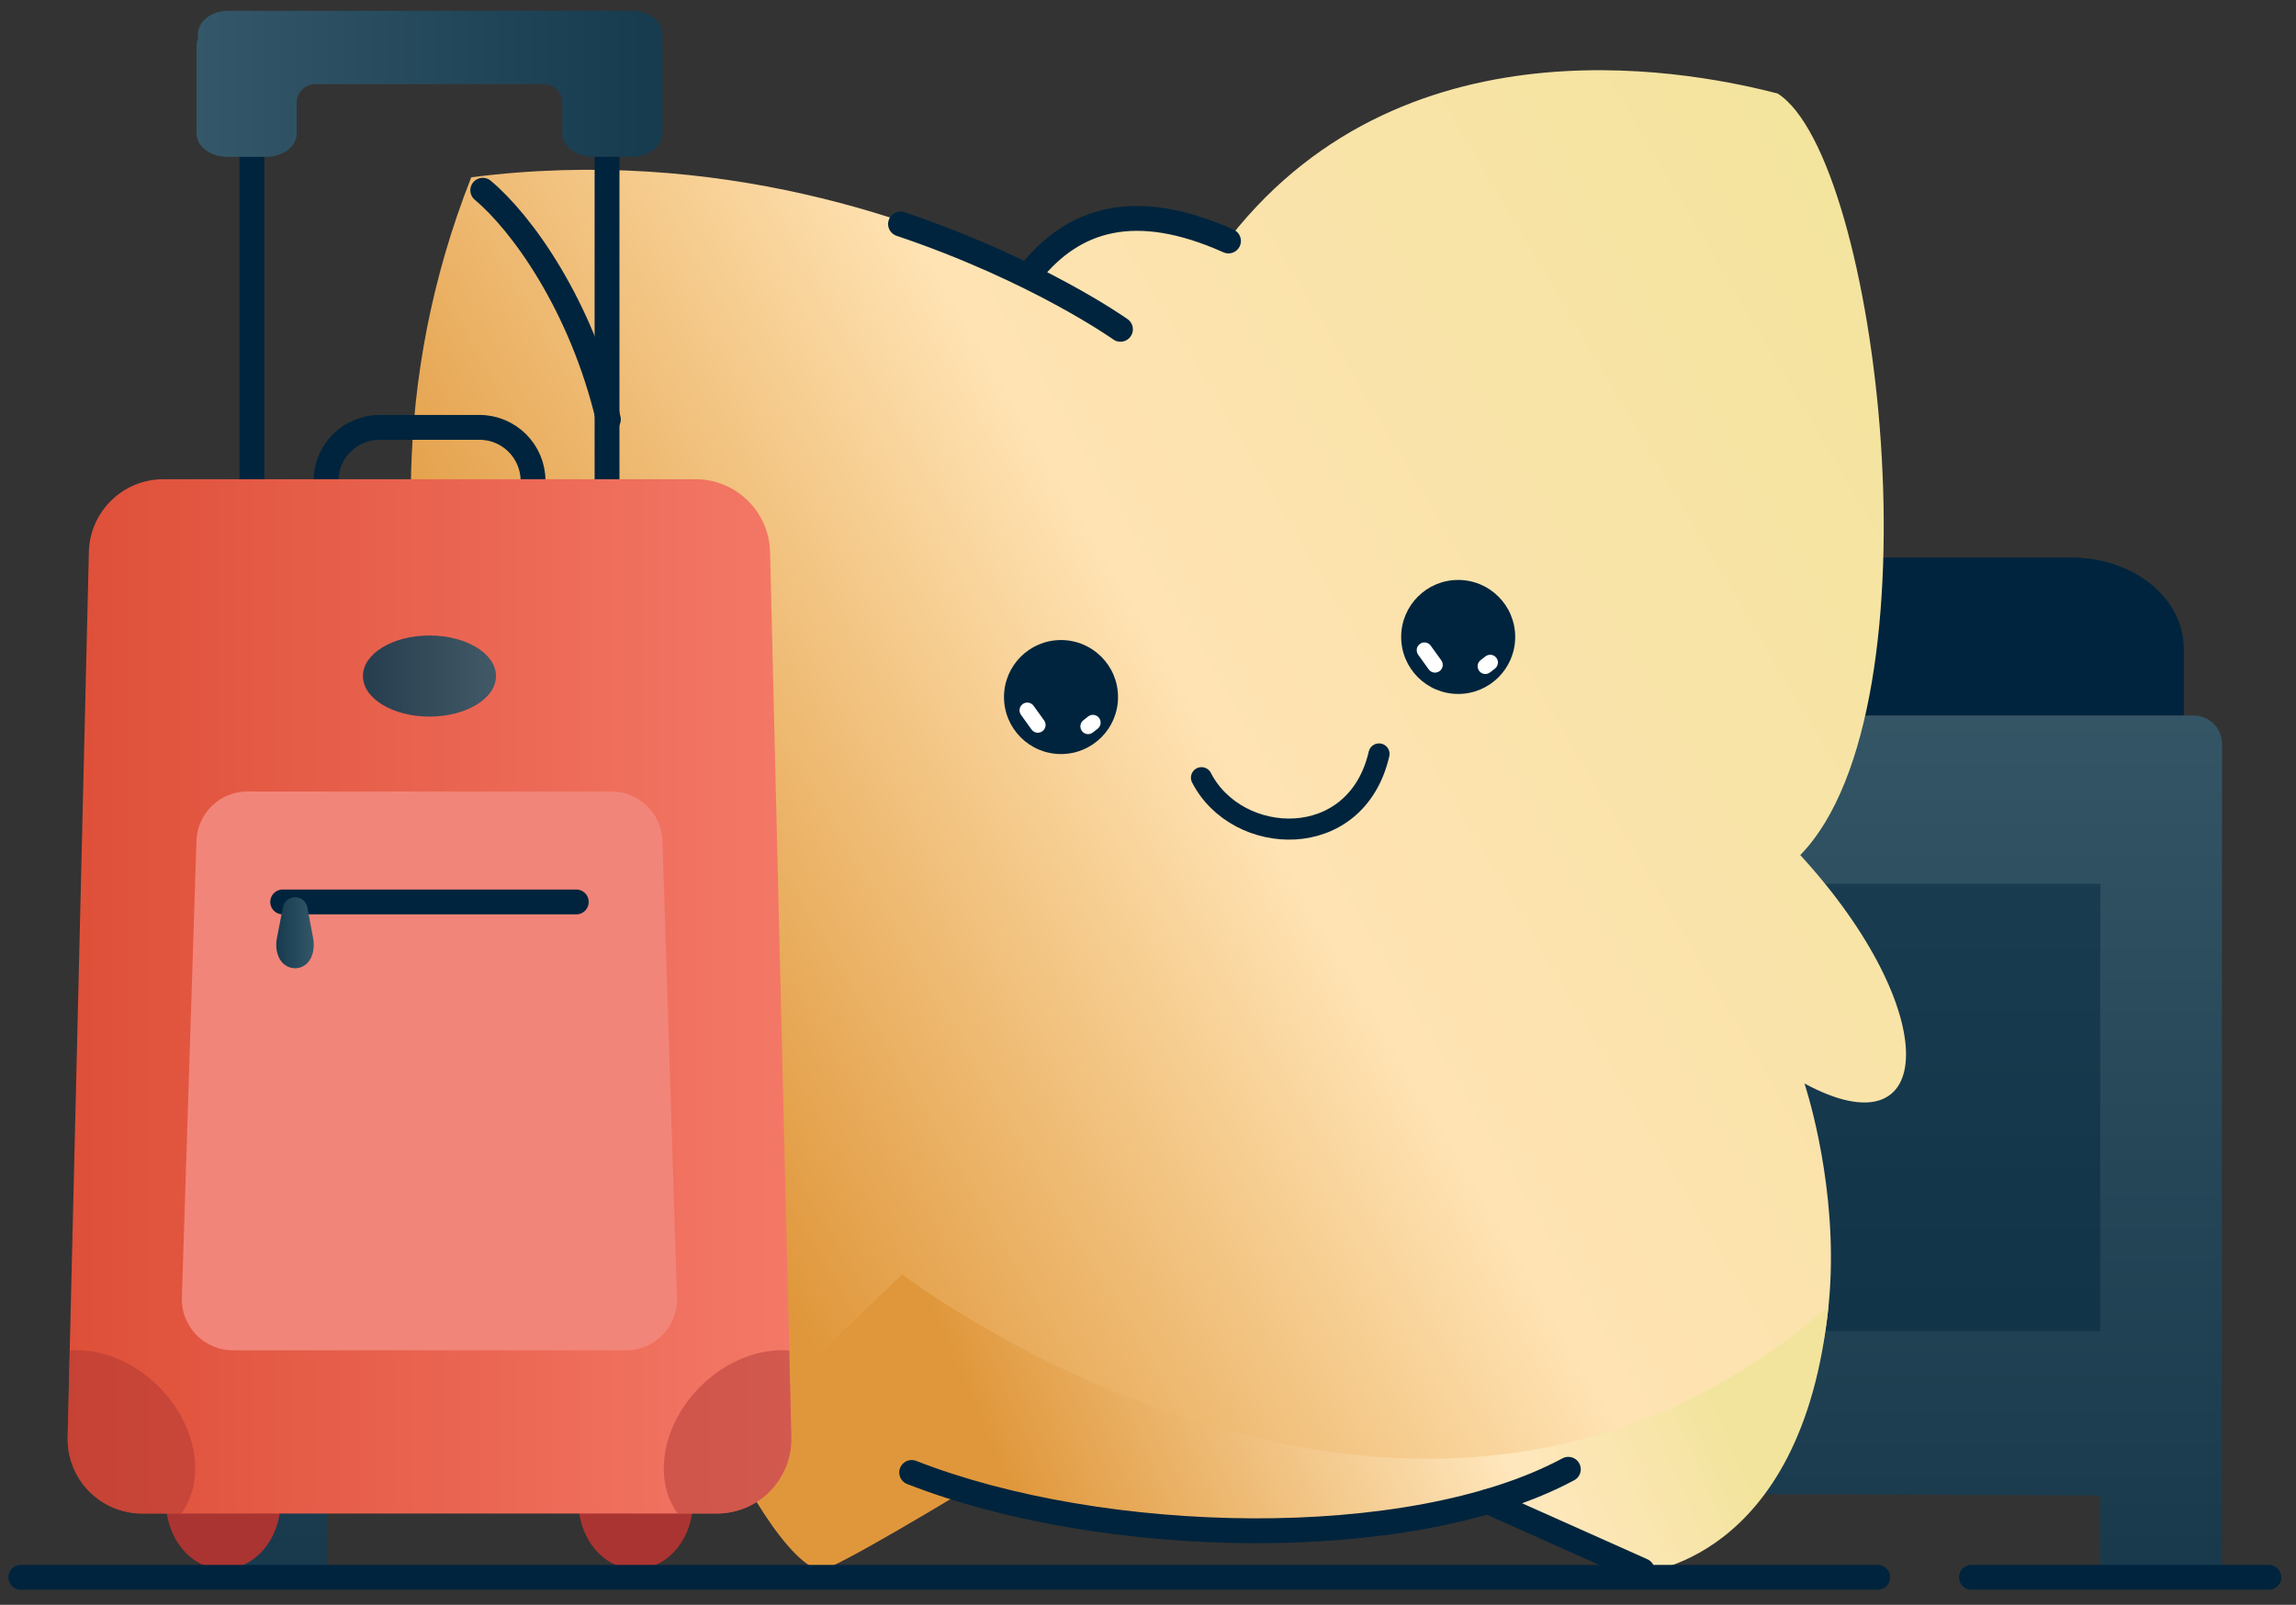 <svg xmlns="http://www.w3.org/2000/svg" width="113" height="79" viewBox="0 0 113 79">
    <rect x="0" y="0" width="113" height="79" fill="#333333" stroke="none"/>
    <defs>
        <linearGradient id="ezv4tuqgra" x1="50%" x2="50%" y1="100%" y2="0%">
            <stop offset="4%" stop-color="#173B4F"/>
            <stop offset="100%" stop-color="#345869"/>
        </linearGradient>
        <linearGradient id="0xamzmyv7b" x1="20.454%" x2="102.469%" y1="67.009%" y2="19.843%">
            <stop offset="0%" stop-color="#E0973B"/>
            <stop offset="43%" stop-color="#FFE3B3"/>
            <stop offset="96%" stop-color="#F3E49E"/>
            <stop offset="100%" stop-color="#F2E49C"/>
        </linearGradient>
        <linearGradient id="b9su0my4oc" x1="11.696%" x2="92.251%" y1="56.08%" y2="43.48%">
            <stop offset="17%" stop-color="#E0973B"/>
            <stop offset="74%" stop-color="#FFE7BD"/>
            <stop offset="92%" stop-color="#F7E5A8"/>
            <stop offset="100%" stop-color="#F2E49C"/>
        </linearGradient>
        <linearGradient id="fs847yygkd" x1="-.008%" x2="100%" y1="50%" y2="50%">
            <stop offset="0%" stop-color="#345869"/>
            <stop offset="96%" stop-color="#173B4F"/>
        </linearGradient>
        <linearGradient id="8jyerq9fme" x1=".003%" x2="99.997%" y1="49.999%" y2="49.999%">
            <stop offset="0%" stop-color="#DE4F38"/>
            <stop offset="100%" stop-color="#F47867"/>
            <stop offset="100%" stop-color="#F26F59"/>
        </linearGradient>
        <linearGradient id="dnc48iixzf" x1=".009%" x2="100%" y1="50%" y2="50%">
            <stop offset="4%" stop-color="#173B4F"/>
            <stop offset="100%" stop-color="#345869"/>
        </linearGradient>
        <linearGradient id="4leqojje2g" x1="-97.642%" x2="197.627%" y1="50%" y2="50%">
            <stop offset="4%" stop-color="#173B4F"/>
            <stop offset="100%" stop-color="#345869"/>
        </linearGradient>
    </defs>
    <g fill="none" fill-rule="evenodd">
        <g>
            <g>
                <g>
                    <g transform="translate(-904 -469) translate(560 314) translate(280 106) translate(65 49)">
                        <path fill="#00243D" fill-rule="nonzero" d="M83.814 30.771v-.21c0-1.72 1.72-3.114 3.842-3.114h13.304c3.046 0 5.516 2.002 5.516 4.473v3.303H86.173l-2.359-4.452z"/>
                        <path fill="url(#ezv4tuqgra)" fill-rule="nonzero" d="M9.141 35.223h97.817c.777 0 1.406.63 1.406 1.406 0 4.15-.012 3.718-.012 7.4v33.8h-5.977v-4.212l-87.243-.35-.005 4.404-5.986.159V35.223z" opacity=".92"/>
                        <path fill="#00243D" fill-rule="nonzero" d="M15.132 43.507h87.243c0 2.939-.011 2.457-.011 4.552V65.53H15.132V43.507z" opacity=".45"/>
                        <path fill="url(#0xamzmyv7b)" fill-rule="nonzero" d="M87.603 42.093c7.094-7.289 3.852-34.363-1.118-37.491C82.983 3.7 68.4.412 59.545 11.673c-4.591-2.053-7.613-1.1-9.742 1.561l.131.344c-5.508-2.718-15.608-6.406-27.74-4.851-8.032 20.33 2.738 38.05 2.738 38.05l.061-.06c-1.3 1.542-1.181 4.599-1.069 5.56 8.696 25.904 37.194 23.004 37.194 23.004.86-.026 8.753.184 11.96-1.04 0 0 5.244 2.744 7.607 2.504 12.94-6.224 7.123-23.409 7.123-23.409 6.517 3.529 6.883-3.5-.205-11.243z"/>
                        <path fill="url(#b9su0my4oc)" fill-rule="nonzero" d="M88.99 64.308c-1.298 12.727-9.365 13.137-9.365 13.137s-5.584-2.867-6.55-3.51c-13.78 3.358-26.49-.622-26.49-.622s-6.583 4.001-7.237 4.001c-1.993-.591-4.664-6.203-4.664-6.203l8.718-8.379s25.2 19.33 45.588 1.576z"/>
                        <path stroke="#00243D" stroke-linecap="round" stroke-linejoin="round" stroke-width="1.835" d="M25.903 44.956c-1.359 1.793-2.385 3.943-2.494 6.22-.025.496 0 .994.073 1.486"/>
                        <path stroke="#00243D" stroke-linecap="round" stroke-linejoin="round" stroke-width="1.223" d="M43.32 11.028c6.727 2.266 10.824 5.183 10.824 5.183M59.461 11.862c-4.591-2.053-7.614-1.1-9.742 1.56M43.869 72.485c9.365 3.67 24.511 4.036 32.318-.156"/>
                        <circle cx="51.219" cy="34.314" r="2.806" fill="#00243D" fill-rule="nonzero"/>
                        <path fill="#FFF" fill-rule="nonzero" d="M50.136 36.067c-.142.02-.283-.039-.367-.155l-.52-.722c-.123-.172-.084-.41.087-.533.171-.123.41-.084.533.087l.52.722c.077.108.093.248.042.37-.052.123-.163.21-.294.23zM52.61 36.136c-.17.025-.337-.067-.406-.225-.07-.159-.024-.344.111-.452l.235-.186c.165-.132.405-.104.536.06.131.166.104.406-.06.537l-.236.184c-.051.042-.113.07-.18.082z"/>
                        <circle cx="70.766" cy="31.355" r="2.806" fill="#00243D" fill-rule="nonzero"/>
                        <path fill="#FFF" fill-rule="nonzero" d="M69.683 33.107c-.142.021-.283-.039-.367-.155l-.52-.722c-.08-.111-.094-.256-.038-.38s.174-.21.31-.223c.135-.014.268.046.347.157l.52.723c.06.082.084.184.067.284-.016.1-.071.19-.154.248-.049.036-.105.059-.165.068zM72.156 33.176c-.169.023-.333-.069-.401-.225-.069-.157-.025-.34.107-.448l.235-.183c.106-.089.252-.113.381-.063.13.05.221.166.24.303.02.137-.037.273-.147.357l-.234.183c-.053.04-.115.067-.18.076z"/>
                        <path stroke="#00243D" stroke-linecap="round" stroke-linejoin="round" stroke-width="1.223" d="M22.76 9.366c1.892 1.582 4.852 5.64 6.183 11.278M72.217 73.914L79.825 77.314"/>
                        <path stroke="#00243D" stroke-linecap="round" stroke-linejoin="round" stroke-width="1.037" d="M66.87 37.114c-1.124 4.875-6.99 4.58-8.738 1.169"/>
                        <path stroke="#00243D" stroke-linecap="round" stroke-linejoin="round" stroke-width="1.223" d="M11.398 2.229H28.876V27.216H11.398z"/>
                        <path fill="#AA3431" fill-rule="nonzero" d="M7.188 73.534c-.183 1.82.918 3.47 2.464 3.689 1.547.217 2.95-1.082 3.134-2.901M33.085 73.534c.184 1.82-.917 3.47-2.464 3.689-1.548.217-2.949-1.082-3.133-2.901"/>
                        <path fill="url(#fs847yygkd)" fill-rule="nonzero" d="M31.603 1.677c0-.631-.673-1.148-1.502-1.148H10.245c-.827 0-1.5.517-1.5 1.148v.232c-.046.11-.07.227-.07.346v4.318c0 .631.675 1.148 1.501 1.148H12.1c.826 0 1.502-.517 1.502-1.148V5.06c0-.507.41-.918.917-.918h11.24c.507 0 .918.41.918.918v1.512c0 .631.673 1.148 1.502 1.148h1.923c.826 0 1.502-.517 1.502-1.148V2.255c0-.02 0-.038-.004-.06-.003-.023.004-.04.004-.059v-.46z"/>
                        <path stroke="#00243D" stroke-linecap="round" stroke-linejoin="round" stroke-width="1.223" d="M15.044 23.678h0c0-1.458 1.182-2.64 2.64-2.64h4.911c1.458 0 2.64 1.182 2.64 2.64h0"/>
                        <path fill="url(#8jyerq9fme)" fill-rule="nonzero" d="M33.231 23.59H7.044c-1.993 0-3.622 1.59-3.67 3.582L2.329 70.751c-.024.988.352 1.944 1.043 2.652.69.707 1.637 1.105 2.626 1.105h28.281c.989 0 1.936-.398 2.627-1.105.69-.708 1.066-1.664 1.043-2.652L36.9 27.172c-.048-1.992-1.677-3.582-3.67-3.581z"/>
                        <path fill="#F28579" fill-rule="nonzero" d="M29.1 38.964H11.175c-1.362.001-2.475 1.089-2.507 2.45L7.95 63.903c-.015.675.242 1.328.714 1.812.472.483 1.118.756 1.794.757h19.356c.675-.001 1.322-.274 1.794-.757.471-.484.729-1.137.713-1.812l-.716-22.487c-.033-1.362-1.144-2.449-2.506-2.45z"/>
                        <path fill="#AA3431" fill-rule="nonzero" d="M6.812 68.261c-1.285-1.284-2.93-1.895-4.38-1.78l-.103 4.27c-.024.988.352 1.944 1.043 2.652.69.707 1.638 1.106 2.626 1.105h1.928c1.216-1.678.776-4.356-1.114-6.247zM33.464 68.261c1.284-1.284 2.93-1.895 4.38-1.78l.103 4.27c.023.988-.353 1.944-1.044 2.652-.69.707-1.637 1.106-2.626 1.105h-1.926c-1.217-1.678-.777-4.356 1.113-6.247z" opacity=".45"/>
                        <ellipse cx="20.137" cy="33.28" fill="url(#dnc48iixzf)" fill-rule="nonzero" opacity=".92" rx="3.275" ry="1.996"/>
                        <path stroke="#00243D" stroke-linecap="round" stroke-linejoin="round" stroke-width="1.223" d="M12.912 44.4L27.362 44.4"/>
                        <path stroke="url(#4leqojje2g)" stroke-linejoin="round" stroke-width="1.223" d="M13.524 44.778l-.3 1.546c-.029.145-.024.294.014.437.04.146.122.293.286.293.164 0 .245-.154.28-.306.034-.147.037-.3.007-.449l-.287-1.521z"/>
                        <path stroke="#00243D" stroke-linecap="round" stroke-width="1.223" d="M91.415 77.646L.026 77.646M110.666 77.646L96.027 77.646"/>
                    </g>
                </g>
            </g>
        </g>
    </g>
</svg>
